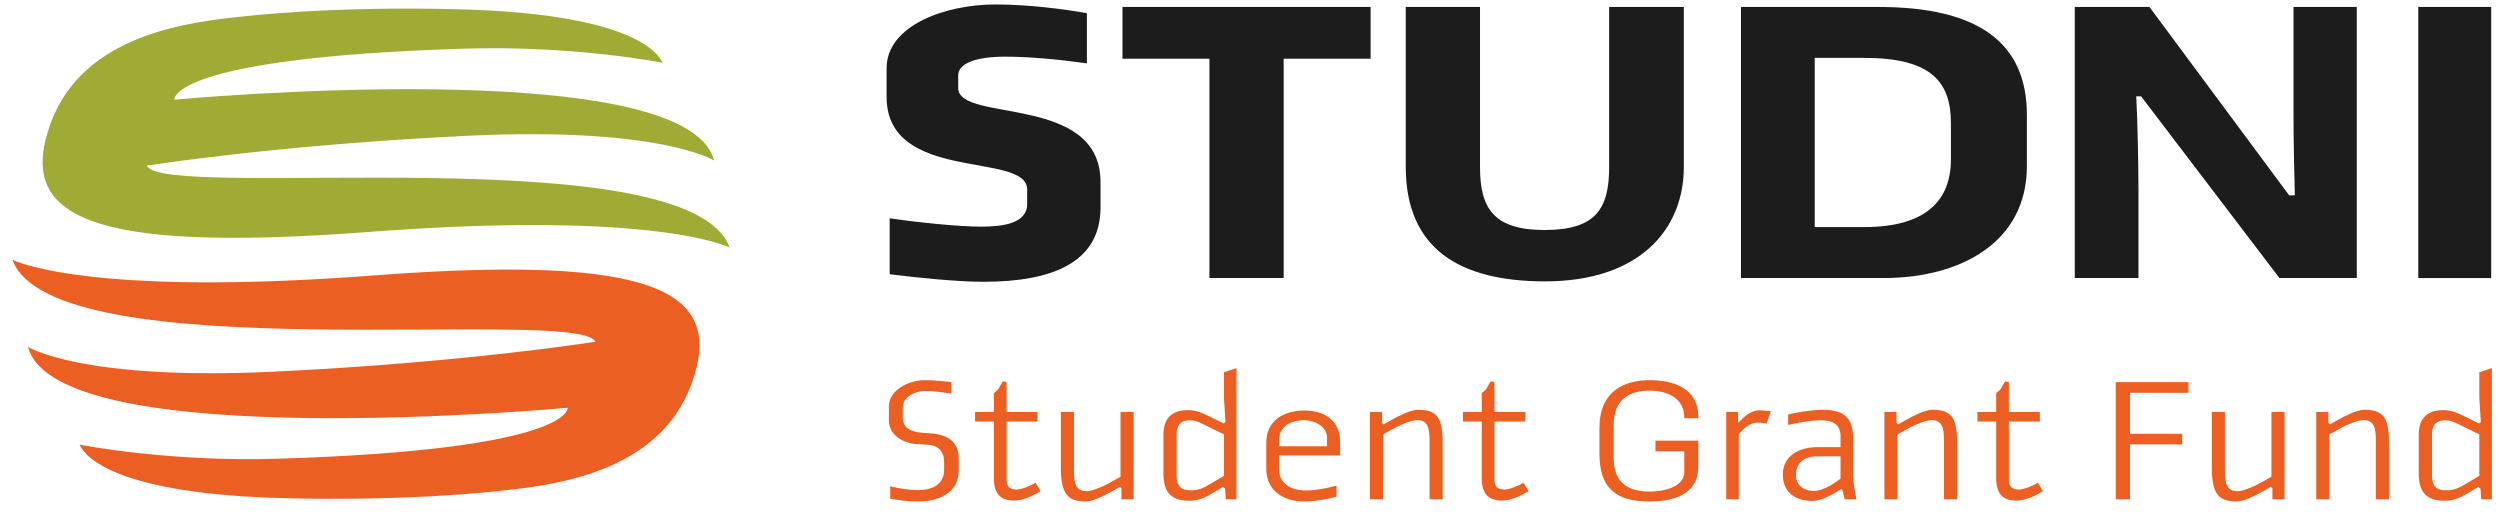 <svg width="240" height="50" viewBox="0 0 240 50" fill="none" xmlns="http://www.w3.org/2000/svg">
<g clip-path="url(#clip0_49_185)">
<path fill-rule="evenodd" clip-rule="evenodd" d="M88.214 48.142C87.137 48.142 86.373 48.038 85.462 47.882V46.687C86.282 46.877 87.174 47.049 88.159 47.049C89.178 47.049 90.637 46.721 90.637 45.092V44.365C90.637 43.342 90.072 42.735 88.979 42.683L87.978 42.631C86.791 42.562 85.333 41.835 85.333 40.344V39.008C85.333 37.467 87.211 36.496 88.74 36.496C89.798 36.496 90.728 36.602 91.33 36.686V37.779C90.327 37.657 89.817 37.535 88.797 37.535C87.794 37.535 86.665 38.143 86.665 39.096V40.083C86.665 41.054 87.431 41.47 88.506 41.539L89.381 41.609C90.983 41.713 92.041 42.441 92.041 43.983V45.178C92.041 47.396 89.946 48.142 88.214 48.142ZM97.326 48.055C96.106 48.055 95.413 47.45 95.413 45.907V40.465H93.606V39.545H95.413V37.745L95.812 37.397L96.269 36.6L96.632 36.686V39.545H99.603V40.465H96.632V46.063C96.632 46.86 97.108 46.997 97.599 46.997C98.092 46.997 99.059 46.583 99.421 46.339L99.895 47.154C99.186 47.588 98.237 48.055 97.326 48.055ZM107.658 47.934V46.877L107.513 46.739L106.711 47.188C106.128 47.518 104.943 48.142 104.232 48.142C102.464 48.142 101.844 47.38 101.844 44.883V39.545H103.102V45.266C103.102 46.461 103.321 47.154 104.305 47.154C104.852 47.154 105.908 46.687 106.329 46.461L107.568 45.768V39.545H108.826V47.934H107.658ZM117.5 41.696L116.024 40.985C115.622 40.793 114.911 40.343 114.254 40.343C113.363 40.343 112.959 40.793 112.959 41.678V45.629C112.959 46.911 113.618 47.067 114.328 47.067C115.131 47.067 115.531 46.841 116.242 46.427L117.5 45.682V41.696ZM117.682 47.934L117.608 46.911L117.409 46.737L116.314 47.397C115.823 47.691 115.074 48.072 114.219 48.072C112.47 48.072 111.687 47.327 111.687 45.421V41.748C111.687 40.379 112.287 39.372 114.038 39.372C114.801 39.372 115.404 39.634 116.077 39.962L117.48 40.655L117.645 40.499L117.5 38.213V35.733L118.701 35.336V47.934H117.682ZM127.394 42.041C127.394 40.88 126.138 40.343 125.208 40.343C123.732 40.343 122.786 41.054 122.786 42.303V42.84H127.394V42.041ZM122.786 43.724V45.11C122.786 46.08 123.55 47.085 125.371 47.085C126.703 47.085 128.306 46.617 128.306 46.617V47.674C128.306 47.674 126.74 48.142 125.192 48.142C123.02 48.142 121.564 46.929 121.564 45.04V42.475C121.564 40.379 123.24 39.408 125.226 39.408C126.868 39.408 128.654 40.153 128.654 42.441V43.724H122.786ZM137.237 47.934V42.215C137.237 41.018 137.019 40.326 136.034 40.326C135.487 40.326 134.429 40.794 134.009 41.018L132.771 41.712V47.934H131.514V39.545H132.68V40.604L132.824 40.742L133.628 40.291C134.213 39.963 135.396 39.339 136.105 39.339C137.875 39.339 138.495 39.98 138.495 42.475V47.934H137.237ZM144.161 48.055C142.942 48.055 142.247 47.45 142.247 45.907V40.465H140.444V39.545H142.247V37.745L142.648 37.397L143.103 36.6L143.468 36.686V39.545H146.439V40.465H143.468V46.063C143.468 46.86 143.944 46.997 144.435 46.997C144.928 46.997 145.892 46.583 146.257 46.339L146.731 47.154C146.019 47.588 145.073 48.055 144.161 48.055ZM161.693 40.152V40.12C161.693 38.316 160.252 37.502 158.34 37.502C156.535 37.502 154.913 38.248 154.913 40.812V43.965C154.913 46.374 156.336 47.19 158.359 47.19C159.617 47.19 161.693 46.806 161.693 45.3V43.325H158.924V42.301H163.04V44.78C163.04 46.98 161.458 48.141 158.34 48.141C155.114 48.141 153.547 46.858 153.547 43.566V41.071C153.547 37.554 155.915 36.496 158.377 36.496C160.689 36.496 163.04 37.293 163.04 40.031V40.152H161.693ZM169.602 40.655C169.602 40.655 169 40.568 168.745 40.568C167.889 40.568 167.271 41.279 166.922 41.696V47.933H165.721V39.546H166.851V40.551H166.922C167.287 40.154 167.999 39.391 168.892 39.391C169.274 39.391 170.003 39.478 170.003 39.478L169.602 40.655ZM176.691 43.809H174.431C172.919 43.809 172.408 44.711 172.408 45.595C172.408 46.808 173.483 47.136 174.066 47.136C175.141 47.136 176.326 46.236 176.691 45.941V43.809ZM177.092 47.933L176.854 46.998L176.745 46.946C176.509 47.118 175.033 48.089 173.993 48.089C172.408 48.089 171.151 47.327 171.151 45.543C171.151 43.861 172.589 42.925 174.468 42.925H176.691V41.852C176.691 40.794 175.997 40.344 174.812 40.344C173.738 40.344 172.427 40.62 171.66 40.794V39.788C172.207 39.633 173.866 39.339 175.012 39.339C177.092 39.339 177.893 40.188 177.893 42.058V45.733C177.893 46.322 178.22 47.933 178.22 47.933H177.092ZM186.622 47.934V42.215C186.622 41.018 186.406 40.326 185.419 40.326C184.872 40.326 183.816 40.794 183.396 41.018L182.158 41.712V47.934H180.901V39.545H182.067V40.604L182.211 40.742L183.015 40.291C183.598 39.963 184.783 39.339 185.492 39.339C187.261 39.339 187.881 39.98 187.881 42.475V47.934H186.622ZM193.548 48.055C192.327 48.055 191.634 47.45 191.634 45.907V40.465H189.83V39.545H191.634V37.745L192.035 37.397L192.491 36.6L192.855 36.686V39.545H195.826V40.465H192.855V46.063C192.855 46.86 193.329 46.997 193.82 46.997C194.313 46.997 195.278 46.583 195.643 46.339L196.118 47.154C195.406 47.588 194.46 48.055 193.548 48.055ZM203.115 36.687H210.093V37.709H204.481V41.642H209.494V42.665H204.481V47.933H203.115V36.687ZM218.15 47.934V46.877L218.003 46.739L217.201 47.188C216.62 47.518 215.434 48.142 214.722 48.142C212.956 48.142 212.336 47.38 212.336 44.883V39.545H213.594V45.266C213.594 46.461 213.813 47.154 214.795 47.154C215.342 47.154 216.4 46.687 216.82 46.461L218.058 45.768V39.545H219.318V47.934H218.15ZM228.081 47.934V42.215C228.081 41.018 227.865 40.326 226.88 40.326C226.332 40.326 225.275 40.794 224.855 41.018L223.617 41.712V47.934H222.36V39.545H223.526V40.604L223.671 40.742L224.474 40.291C225.057 39.963 226.242 39.339 226.951 39.339C228.721 39.339 229.341 39.98 229.341 42.475V47.934H228.081ZM238.014 41.696L236.538 40.985C236.136 40.793 235.425 40.343 234.77 40.343C233.877 40.343 233.475 40.793 233.475 41.678V45.629C233.475 46.911 234.133 47.067 234.842 47.067C235.645 47.067 236.045 46.841 236.756 46.427L238.014 45.682V41.696ZM238.196 47.934L238.122 46.911L237.923 46.737L236.828 47.397C236.336 47.691 235.588 48.072 234.733 48.072C232.984 48.072 232.199 47.327 232.199 45.421V41.748C232.199 40.379 232.801 39.372 234.552 39.372C235.317 39.372 235.918 39.634 236.591 39.962L237.994 40.655L238.16 40.499L238.014 38.213V35.733L239.218 35.336V47.934H238.196Z" fill="#EB5F23"/>
<path fill-rule="evenodd" clip-rule="evenodd" d="M66.401 36.81C69.541 28.121 63.455 24.344 35.782 26.449C8.111 28.552 1.193 24.938 1.193 24.938C5.088 35.718 55.669 29.352 57.148 32.806C57.148 32.806 44.803 34.79 26.324 35.678C7.847 36.566 2.694 33.304 2.694 33.304C5.351 43.726 54.498 39.141 54.498 39.141C54.498 39.141 55.131 43.168 26.63 44.039C16.062 44.364 7.628 42.681 7.628 42.681C7.828 42.998 9.249 47.329 27.014 47.816C39.295 48.149 47.672 47.152 47.672 47.152C53.016 46.612 63.265 45.485 66.401 36.81Z" fill="#EB5F23"/>
<path fill-rule="evenodd" clip-rule="evenodd" d="M4.841 11.896C1.699 20.587 7.787 24.364 35.46 22.263C63.132 20.159 70.047 23.768 70.047 23.768C66.153 12.993 15.575 19.359 14.096 15.904C14.096 15.904 26.434 13.921 44.919 13.033C63.393 12.145 68.55 15.407 68.55 15.407C65.894 4.98 16.742 9.568 16.742 9.568C16.742 9.568 16.111 5.543 44.612 4.669C55.18 4.345 63.615 6.027 63.615 6.027C63.415 5.714 61.992 1.379 44.223 0.895C31.945 0.558 23.57 1.554 23.57 1.554C18.226 2.099 7.975 3.221 4.841 11.896Z" fill="#9FAB35"/>
<path fill-rule="evenodd" clip-rule="evenodd" d="M94.39 27.052C92.029 27.052 88.318 26.691 85.409 26.329V20.957C88.149 21.358 92.07 21.759 94.178 21.759C96.203 21.759 98.607 21.478 98.607 19.593V18.19C98.607 14.501 85.112 17.629 85.112 9.288V6.561C85.112 2.432 90.764 0.426 95.571 0.426C98.776 0.426 102.401 0.909 104.343 1.268V6.081C101.473 5.679 98.69 5.44 96.499 5.44C93.589 5.44 91.987 6.12 91.987 7.244V8.445C91.987 11.813 105.65 8.967 105.65 17.468V19.914C105.65 25.288 100.884 27.052 94.39 27.052ZM107.757 0.666H131.581V5.638H123.233V26.69H116.106V5.638H107.757V0.666ZM148.322 27.012C140.225 27.012 134.954 23.965 134.954 16.026V0.667H142.081V16.026C142.081 19.994 143.387 22.08 148.282 22.08C153.173 22.08 154.479 20.074 154.479 16.026V0.667H161.648V16.026C161.648 22.04 157.388 27.012 148.322 27.012ZM187.287 11.815C187.287 7.885 185.431 5.558 178.978 5.558H174.215V21.799H178.978C184.756 21.799 187.287 19.354 187.287 15.303V11.815ZM180.833 26.691H167.131V0.668H180.329C190.071 0.668 194.582 4.196 194.582 11.053V15.945C194.582 23.243 188.256 26.691 180.833 26.691ZM218.828 26.691L205.547 9.249H205.081C205.207 11.613 205.292 15.903 205.292 18.23V26.691H199.178V0.668H206.348L219.758 18.751H220.304C220.264 17.148 220.176 13.979 220.176 10.893V0.668H226.252V26.691H218.828ZM232.155 26.692V0.668H239.156V26.692H232.155Z" fill="#1C1C1C"/>
</g>
<defs>
<clipPath id="clip0_49_185">
<rect width="240" height="49" fill="white" transform="translate(0 0.137)"/>
</clipPath>
</defs>
</svg>

